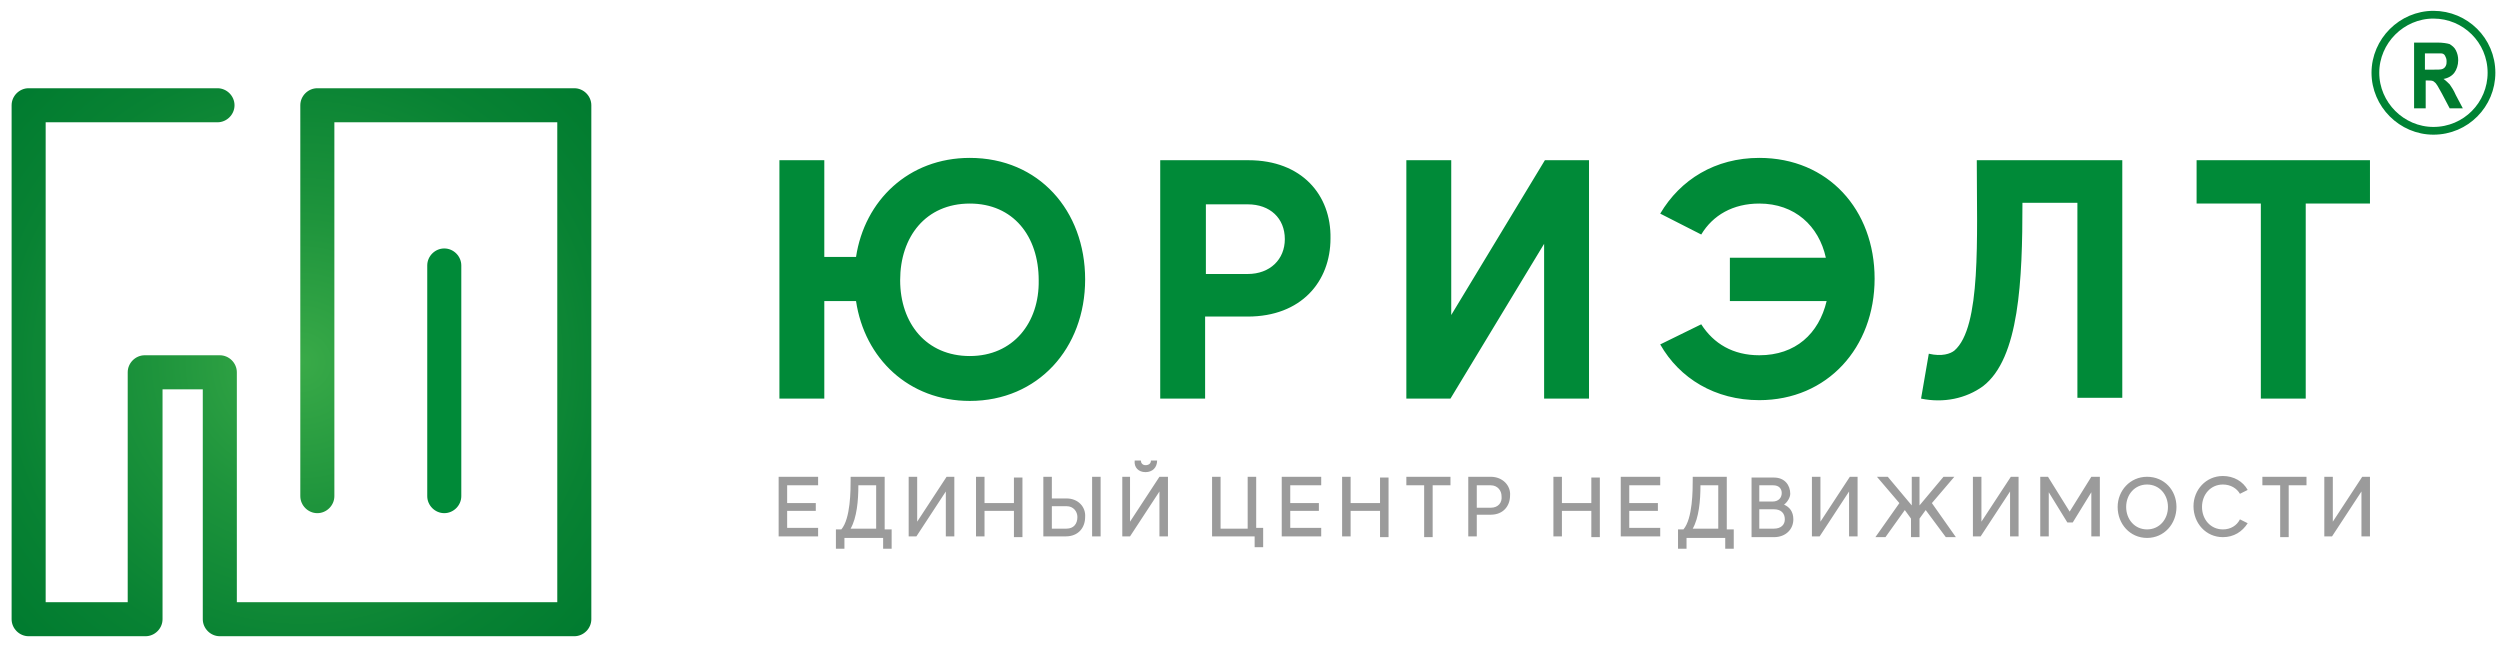 <?xml version="1.0" encoding="utf-8"?>
<!-- Generator: Adobe Illustrator 24.0.1, SVG Export Plug-In . SVG Version: 6.00 Build 0)  -->
<svg version="1.1" id="Слой_1" xmlns="http://www.w3.org/2000/svg" xmlns:xlink="http://www.w3.org/1999/xlink" x="0px" y="0px"
	 width="323px" height="85px" viewBox="0 0 323 85" style="enable-background:new 0 0 323 85;" xml:space="preserve">
<style type="text/css">
	.st0{fill-rule:evenodd;clip-rule:evenodd;fill:#008A38;}
	.st1{fill-rule:evenodd;clip-rule:evenodd;fill:#9B9B9B;}
	.st2{fill-rule:evenodd;clip-rule:evenodd;fill:url(#SVGID_1_);}
	.st3{fill-rule:evenodd;clip-rule:evenodd;fill:#007B2F;}
	.st4{fill-rule:evenodd;clip-rule:evenodd;fill:none;stroke:#008334;stroke-width:1;stroke-miterlimit:22.926;}
</style>
<path class="st0" d="M125.3,20.4c-7.9,0-13.6,5.5-14.7,12.8h-4.1V20.7h-5.8v30.8h5.8V38.9h4.1c1.1,7.4,6.8,12.9,14.7,12.9
	c8.8,0,14.9-6.8,14.9-15.7S134.2,20.4,125.3,20.4L125.3,20.4z M125.3,46c-5.6,0-9-4.2-9-9.8c0-5.6,3.3-9.9,9-9.9
	c5.6,0,8.9,4.2,8.9,9.9C134.3,41.7,130.9,46,125.3,46L125.3,46z M161.3,20.7h-11.4v30.8h5.8V40.9h5.5c6.9,0,10.7-4.5,10.7-10.1
	C172,25.2,168.2,20.7,161.3,20.7L161.3,20.7z M161.2,35.4h-5.4v-9h5.4c2.9,0,4.8,1.8,4.8,4.5C166,33.5,164.1,35.4,161.2,35.4
	L161.2,35.4z M199.6,20.7l-12.1,20v-20h-5.8v30.8h5.7l12.1-20v20h5.8V20.7H199.6L199.6,20.7z M227.3,20.4c-5.7,0-10.2,2.8-12.8,7.2
	l5.3,2.7c1.5-2.5,4.1-4,7.5-4c4.6,0,7.7,2.9,8.6,7h-12.4v5.6H236c-1,4.2-4,7-8.7,7c-3.4,0-5.9-1.5-7.5-4l-5.3,2.6
	c2.5,4.4,7.1,7.2,12.8,7.2c8.8,0,14.9-6.8,14.9-15.7S236.2,20.4,227.3,20.4L227.3,20.4z M255.4,20.7c0,10,0.6,21.6-2.9,24.6
	c-0.5,0.4-1.6,0.8-3.3,0.4l-1,5.8c2.9,0.6,5.8,0,8-1.6c4.7-3.6,5.1-13.7,5.1-23.7h7.1v25.2h5.8V20.7H255.4L255.4,20.7z M306.2,20.7
	h-22.4v5.6h8.3v25.2h5.8V26.3h8.3V20.7z"/>
<path class="st1" d="M101.7,68.3V66h3.7v-1h-3.7v-2.3h4v-1.1h-5.1v7.7h5.1v-1.1H101.7L101.7,68.3z M114.3,68.3v-6.7h-4.4V62
	c0,1.3,0,5-1.2,6.4H108v2.5h1.1v-1.4h5v1.4h1.1v-2.5H114.3L114.3,68.3z M109.9,68.3c0.8-1.4,1-3.6,1-5.6h2.3v5.6H109.9L109.9,68.3z
	 M122.3,61.6l-3.8,5.8v-5.8h-1.1v7.7h1l3.8-5.8v5.8h1.1v-7.7H122.3L122.3,61.6z M131,61.6V65h-3.8v-3.4h-1.1v7.7h1.1V66h3.8v3.4h1.1
	v-7.7H131L131,61.6z M141.1,61.6v7.7h1.1v-7.7H141.1L141.1,61.6z M137.8,64.4h-1.9v-2.8h-1.1v7.7h2.9c1.6,0,2.5-1.1,2.5-2.5
	C140.3,65.5,139.3,64.4,137.8,64.4L137.8,64.4z M137.8,68.3h-1.9v-2.9h1.9c0.9,0,1.4,0.7,1.4,1.4C139.2,67.7,138.7,68.3,137.8,68.3
	L137.8,68.3z M148,61c0.9,0,1.5-0.6,1.5-1.5h-0.8c0,0.4-0.3,0.6-0.7,0.6c-0.4,0-0.6-0.3-0.6-0.6h-0.8C146.5,60.4,147.1,61,148,61
	L148,61z M149.8,61.6l-3.8,5.8v-5.8H145v7.7h1l3.8-5.8v5.8h1.1v-7.7H149.8L149.8,61.6z M162.3,68.3v-6.7h-1.1v6.7h-3.5v-6.7h-1.1
	v7.7h5.5v1.4h1.1v-2.5H162.3L162.3,68.3z M166.7,68.3V66h3.7v-1h-3.7v-2.3h4v-1.1h-5.1v7.7h5.1v-1.1H166.7L166.7,68.3z M178.3,61.6
	V65h-3.8v-3.4h-1.1v7.7h1.1V66h3.8v3.4h1.1v-7.7H178.3L178.3,61.6z M187.3,61.6h-5.6v1.1h2.3v6.7h1.1v-6.7h2.3V61.6L187.3,61.6z
	 M192.6,61.6h-2.9v7.7h1.1v-2.8h1.8c1.6,0,2.5-1.1,2.5-2.5C195.2,62.8,194.2,61.6,192.6,61.6L192.6,61.6z M192.6,65.6h-1.8v-2.9h1.8
	c0.9,0,1.4,0.7,1.4,1.4C194.1,64.9,193.6,65.6,192.6,65.6L192.6,65.6z M205.6,61.6V65h-3.8v-3.4h-1.1v7.7h1.1V66h3.8v3.4h1.1v-7.7
	H205.6L205.6,61.6z M210.5,68.3V66h3.7v-1h-3.7v-2.3h4v-1.1h-5.1v7.7h5.1v-1.1H210.5L210.5,68.3z M223.1,68.3v-6.7h-4.4V62
	c0,1.3,0,5-1.2,6.4h-0.7v2.5h1.1v-1.4h5v1.4h1.1v-2.5H223.1L223.1,68.3z M218.7,68.3c0.8-1.4,1-3.6,1-5.6h2.3v5.6H218.7L218.7,68.3z
	 M230.5,65.2c0.4-0.3,0.8-0.9,0.8-1.4c0-1.1-0.7-2.1-2.1-2.1h-2.9v7.7h2.9c1.5,0,2.5-1,2.5-2.3C231.7,66.1,231.2,65.5,230.5,65.2
	L230.5,65.2z M230.2,63.7c0,0.6-0.4,1.1-1.2,1.1h-1.7v-2.1h1.8C229.9,62.7,230.2,63.2,230.2,63.7L230.2,63.7z M229.2,68.3h-1.9v-2.5
	h1.9c0.9,0,1.4,0.5,1.4,1.3C230.6,67.8,230.1,68.3,229.2,68.3L229.2,68.3z M239,61.6l-3.8,5.8v-5.8h-1.1v7.7h1l3.8-5.8v5.8h1.1v-7.7
	H239L239,61.6z M251.4,69.4h1.3l-3.1-4.4l2.9-3.4h-1.4l-3.1,3.7v-3.7H247v3.7l-3.1-3.7h-1.4l2.9,3.4l-3.1,4.4h1.3l2.5-3.5l0.8,1.1
	v2.4h1.1v-2.4l0.8-1.1L251.4,69.4L251.4,69.4z M259.8,61.6l-3.8,5.8v-5.8h-1.1v7.7h1l3.8-5.8v5.8h1.1v-7.7H259.8L259.8,61.6z
	 M270.2,61.6l-2.8,4.5l-2.8-4.5h-1v7.7h1.1v-5.7l2.4,3.9h0.7l2.4-3.9v5.7h1.1v-7.7H270.2L270.2,61.6z M277.4,61.6
	c-2.2,0-3.8,1.8-3.8,3.9c0,2.2,1.6,4,3.8,4c2.2,0,3.8-1.8,3.8-4C281.2,63.3,279.6,61.6,277.4,61.6L277.4,61.6z M277.4,68.4
	c-1.6,0-2.7-1.3-2.7-2.9c0-1.6,1.1-2.9,2.7-2.9c1.6,0,2.7,1.3,2.7,2.9C280.1,67.1,279,68.4,277.4,68.4L277.4,68.4z M287.2,68.4
	c-1.6,0-2.7-1.3-2.7-2.9c0-1.6,1.1-2.9,2.7-2.9c1,0,1.8,0.5,2.2,1.2l1-0.5c-0.6-1.1-1.8-1.8-3.2-1.8c-2.2,0-3.8,1.8-3.8,3.9
	c0,2.2,1.6,4,3.8,4c1.4,0,2.5-0.7,3.2-1.8l-1-0.5C289,67.9,288.2,68.4,287.2,68.4L287.2,68.4z M297.9,61.6h-5.6v1.1h2.3v6.7h1.1
	v-6.7h2.3V61.6L297.9,61.6z M305.2,61.6l-3.8,5.8v-5.8h-1.1v7.7h1l3.8-5.8v5.8h1.1v-7.7H305.2z"/>
<radialGradient id="SVGID_1_" cx="38.947" cy="46.8" r="51.569" gradientUnits="userSpaceOnUse">
	<stop  offset="0" style="stop-color:#39AA48"/>
	<stop  offset="0.365" style="stop-color:#1E943C"/>
	<stop  offset="0.752" style="stop-color:#088233"/>
	<stop  offset="1" style="stop-color:#007B2F"/>
</radialGradient>
<path class="st2" d="M5.9,15.8v62h10.6V48.1c0-1.2,1-2.2,2.2-2.2h9.7c1.2,0,2.2,1,2.2,2.2v29.7H72v-62H43.2v48.3
	c0,1.2-1,2.2-2.2,2.2c-1.2,0-2.2-1-2.2-2.2V13.6c0-1.2,1-2.2,2.2-2.2h33.2c1.2,0,2.2,1,2.2,2.2V80c0,1.2-1,2.2-2.2,2.2H28.4
	c-1.2,0-2.2-1-2.2-2.2V50.3H21V80c0,1.2-1,2.2-2.2,2.2H3.7c-1.2,0-2.2-1-2.2-2.2V13.6c0-1.2,1-2.2,2.2-2.2h24.4c1.2,0,2.2,1,2.2,2.2
	c0,1.2-1,2.2-2.2,2.2H5.9z"/>
<path class="st0" d="M59.6,64.1c0,1.2-1,2.2-2.2,2.2c-1.2,0-2.2-1-2.2-2.2V34.3c0-1.2,1-2.2,2.2-2.2c1.2,0,2.2,1,2.2,2.2V64.1z"/>
<path class="st3" d="M311.9,14V5.5h3c0.7,0,1.3,0.1,1.6,0.2c0.3,0.2,0.6,0.4,0.8,0.8c0.2,0.4,0.3,0.8,0.3,1.3c0,0.6-0.2,1.2-0.5,1.6
	c-0.3,0.4-0.8,0.7-1.4,0.8c0.3,0.2,0.6,0.5,0.8,0.7c0.2,0.3,0.5,0.7,0.8,1.4l0.9,1.7h-1.7l-1-1.9c-0.4-0.7-0.6-1.1-0.7-1.2
	c-0.1-0.2-0.3-0.3-0.4-0.4c-0.2-0.1-0.4-0.1-0.7-0.1h-0.3V14H311.9L311.9,14z M313.3,9h1c0.7,0,1.1,0,1.3-0.1
	c0.2-0.1,0.3-0.2,0.4-0.4c0.1-0.2,0.1-0.4,0.1-0.6c0-0.3-0.1-0.5-0.2-0.7c-0.1-0.2-0.3-0.3-0.5-0.3c-0.1,0-0.5,0-1,0h-1.1V9z"/>
<path class="st4" d="M314.4,16.9c4.2,0,7.5-3.4,7.5-7.5c0-4.2-3.4-7.5-7.5-7.5s-7.5,3.4-7.5,7.5C306.9,13.5,310.3,16.9,314.4,16.9z"
	/>
</svg>
